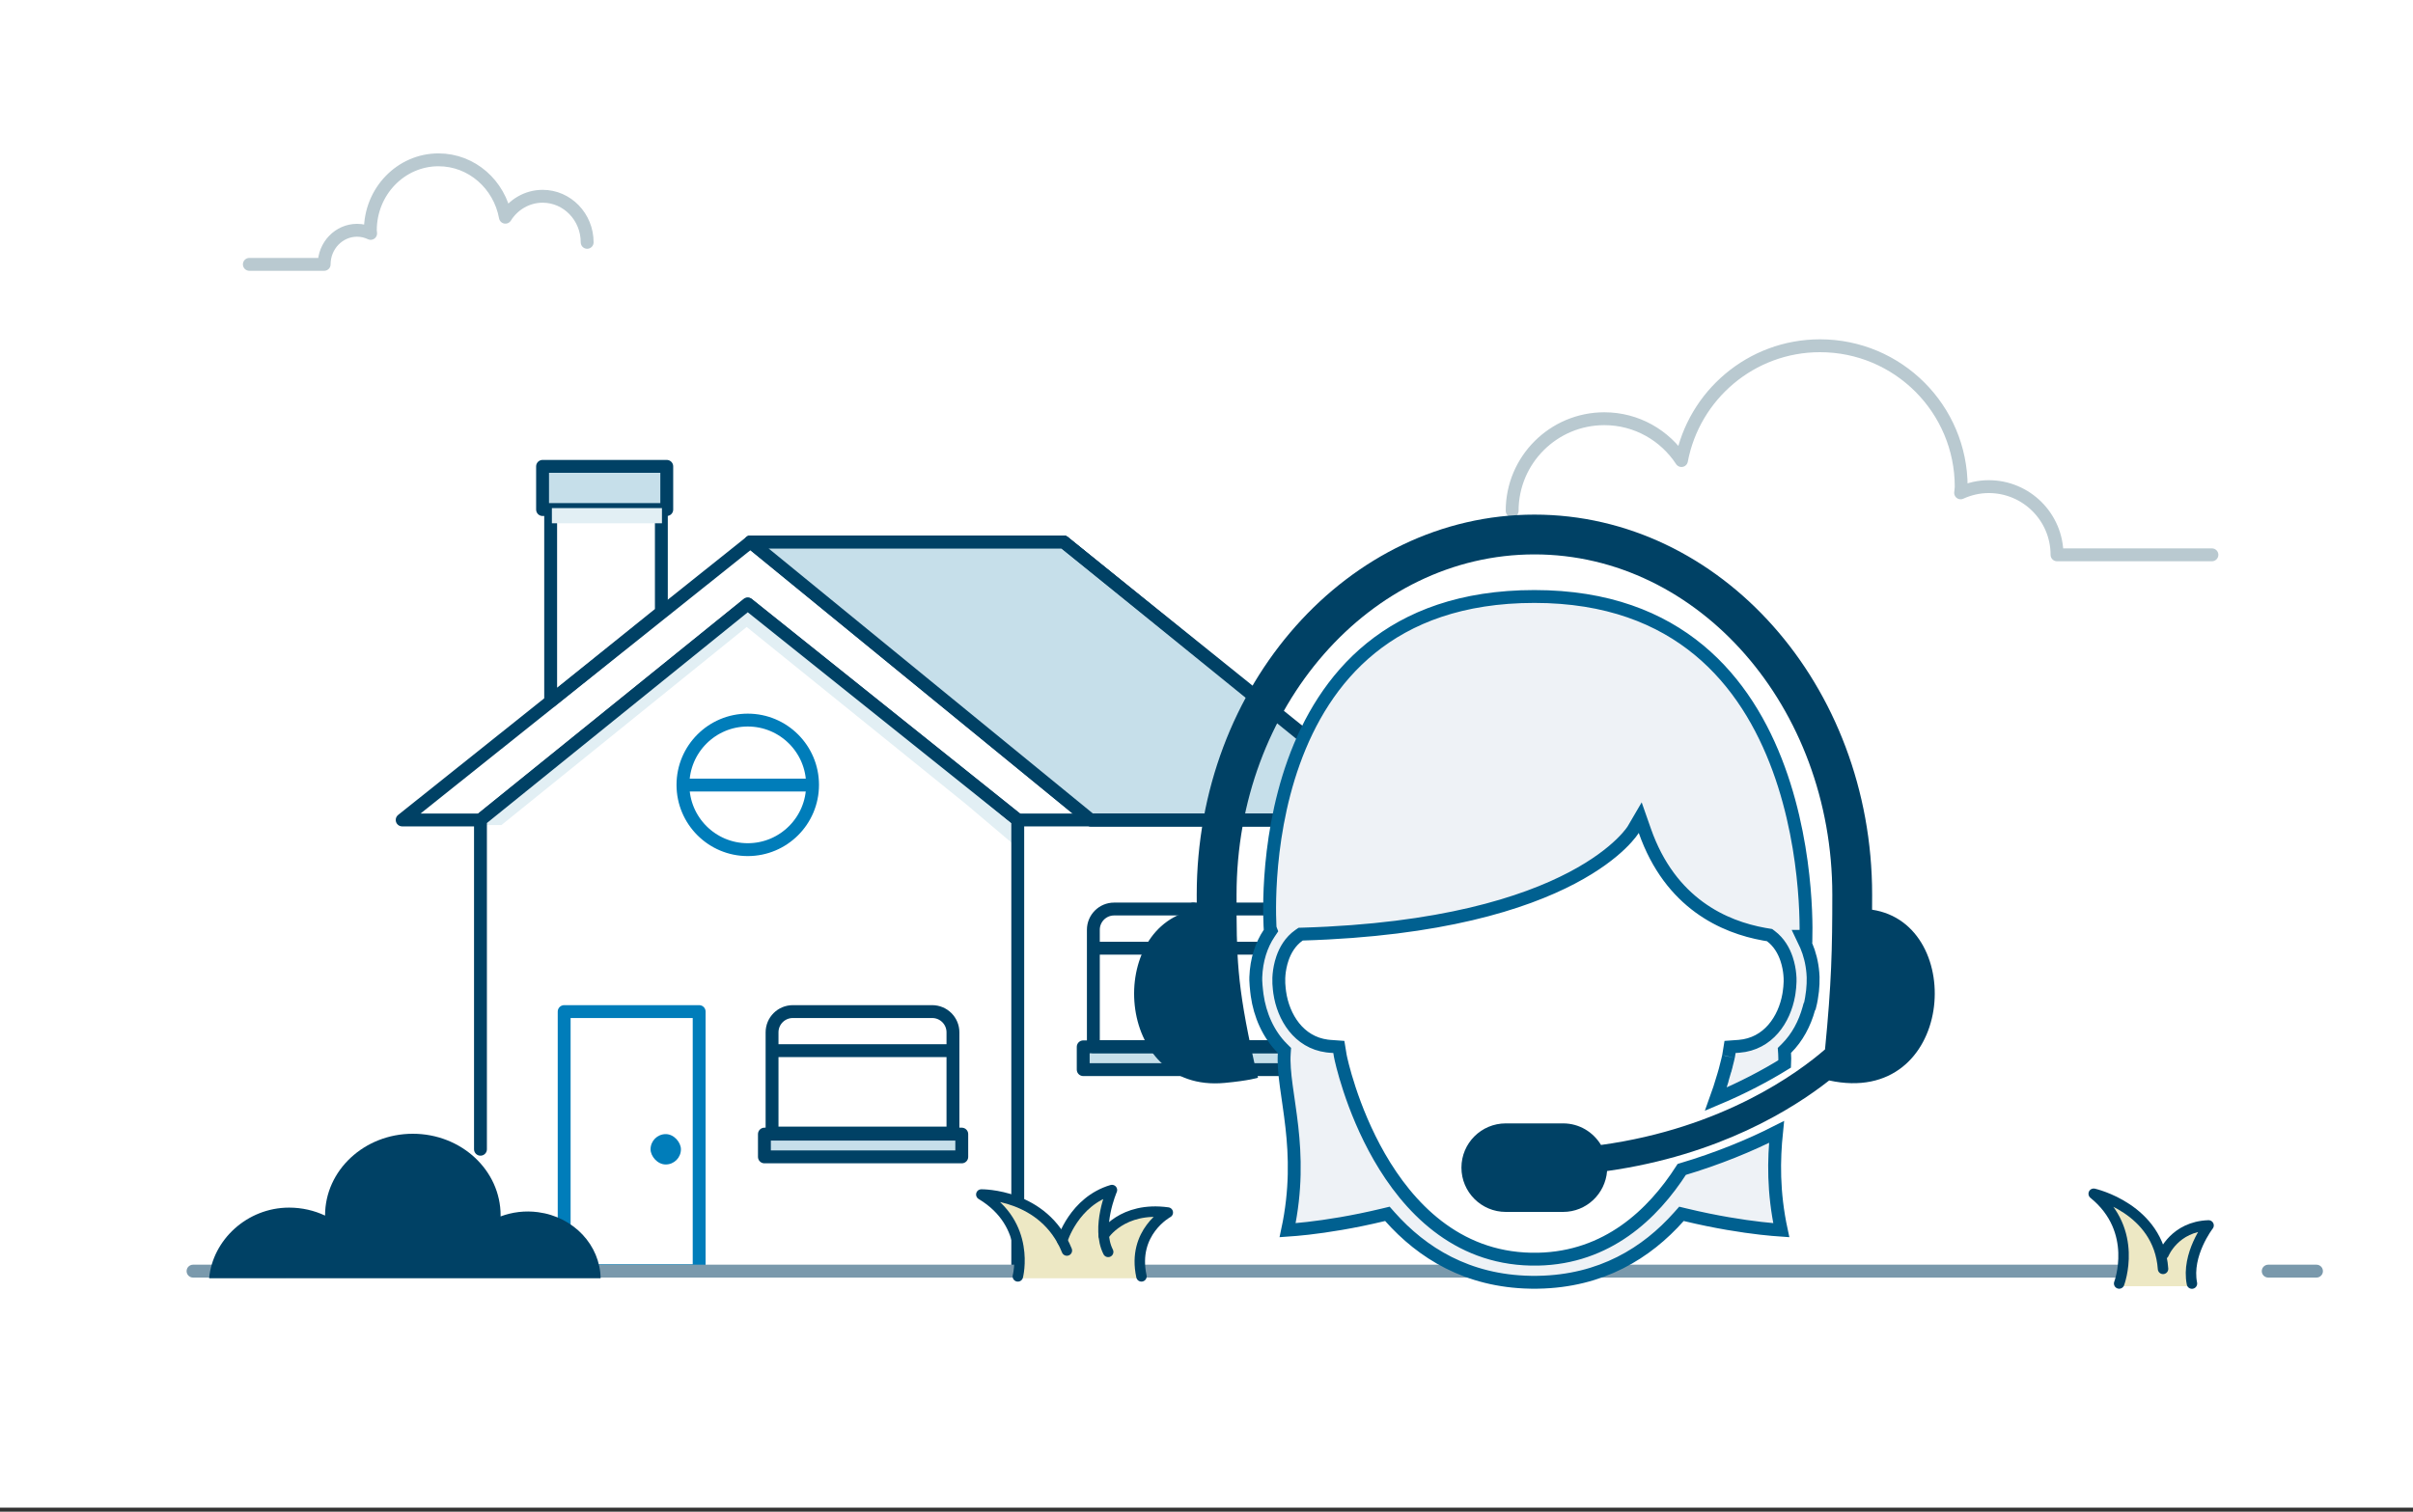 <svg width="300" height="188" viewBox="0 0 300 188" fill="none" xmlns="http://www.w3.org/2000/svg">
<rect x="0" y="0" width="300" height="188" fill="#333333" stroke="none"/>
<rect width="300" height="187.5" fill="white"/>
<path d="M101.022 97.609C101.022 102.059 97.416 105.666 92.966 105.666C88.517 105.666 84.91 102.059 84.91 97.609C84.91 93.16 88.517 89.553 92.966 89.553C97.416 89.553 101.022 93.16 101.022 97.609Z" stroke="#007DBA" stroke-width="1.6" stroke-linecap="round" stroke-linejoin="round"/>
<path d="M85.129 97.635L100.699 97.635" stroke="#007DBA" stroke-width="1.6"/>
<rect x="80.882" y="141.044" width="3.775" height="3.775" rx="1.887" fill="#007DBA"/>
<path d="M68.462 63.371V87.204L82.225 76.126V63.371H68.462Z" stroke="#004165" stroke-width="1.6" stroke-linecap="round" stroke-linejoin="round"/>
<rect x="134.672" y="130.192" width="27.839" height="2.831" fill="#C6DFEA" stroke="#004165" stroke-width="1.6" stroke-linecap="round" stroke-linejoin="round"/>
<rect x="95.037" y="141.044" width="24.536" height="2.831" fill="#C6DFEA" stroke="#004165" stroke-width="1.6" stroke-linecap="round" stroke-linejoin="round"/>
<rect x="67.455" y="58" width="15.441" height="5.371" fill="#C6DFEA" stroke="#004165" stroke-width="1.6" stroke-linecap="round" stroke-linejoin="round"/>
<rect x="68.614" y="63.19" width="13.684" height="1.887" fill="#E2EFF4"/>
<path d="M148.356 113.051V129.834" stroke="#004165" stroke-width="1.6" stroke-linecap="round" stroke-linejoin="round"/>
<path d="M135.933 130.17V115.631C135.933 114.206 137.088 113.051 138.513 113.051H158.527C159.953 113.051 161.108 114.203 161.108 115.629V130.17H135.933Z" stroke="#004165" stroke-width="1.6" stroke-linecap="round" stroke-linejoin="round"/>
<path d="M115.897 125.806H98.568C97.143 125.806 95.987 126.962 95.987 128.387V140.911H118.477V128.387C118.477 126.962 117.322 125.806 115.897 125.806Z" stroke="#004165" stroke-width="1.6" stroke-linecap="round" stroke-linejoin="round"/>
<path d="M86.924 125.806H70.141V158.031H86.924V125.806Z" stroke="#007DBA" stroke-width="1.6" stroke-linecap="round" stroke-linejoin="round"/>
<path d="M132.24 67.399H93.302L135.597 101.973H174.871L132.24 67.399Z" stroke="#004165" stroke-width="1.6" stroke-linecap="round" stroke-linejoin="round"/>
<path d="M132.24 67.399H93.302L135.597 101.973H174.871L132.24 67.399Z" fill="#C6DFEA" stroke="#004165" stroke-width="1.6" stroke-linecap="round" stroke-linejoin="round"/>
<path d="M169.164 102.309V128.35M59.734 101.973H50L93.302 67.399H132.24L175.206 101.973H126.534L92.966 75.119L59.734 101.973Z" stroke="#004165" stroke-width="1.6" stroke-linecap="round" stroke-linejoin="round"/>
<path d="M60 102.605L92.832 75L126 102.605V105L120.16 100.053L92.832 77.974L62.345 102.605H60Z" fill="#E2EFF4"/>
<path d="M136.088 117.924H161.095" stroke="#004165" stroke-width="1.6"/>
<path d="M95.981 130.664H118.63" stroke="#004165" stroke-width="1.6"/>
<path d="M59.735 142.926V101.973L92.966 75.119L126.534 101.973V157.695" stroke="#004165" stroke-width="1.6" stroke-linecap="round" stroke-linejoin="round"/>
<path d="M268 158.084H41" stroke="#7A99AC" stroke-width="1.6" stroke-linecap="round" stroke-linejoin="round"/>
<path d="M35.5 158.084H24" stroke="#7A99AC" stroke-width="1.6" stroke-linecap="round" stroke-linejoin="round"/>
<path d="M288 158.084H282" stroke="#7A99AC" stroke-width="1.6" stroke-linecap="round" stroke-linejoin="round"/>
<path d="M188 63.531C188 57.204 193.133 52.074 199.464 52.074C203.483 52.074 207.005 54.155 209.051 57.276C210.588 49.158 217.706 43 226.277 43C235.973 43 243.829 50.852 243.829 60.543C243.829 60.797 243.769 61.039 243.757 61.293C244.822 60.809 245.996 60.519 247.255 60.519C251.94 60.519 255.741 64.318 255.741 69H275" stroke="#B9C9D0" stroke-width="1.6" stroke-linecap="round" stroke-linejoin="round"/>
<path d="M73 30.138C73 26.975 70.52 24.409 67.464 24.409C65.525 24.409 63.82 25.446 62.834 27.013C62.091 22.951 58.658 19.877 54.518 19.877C49.839 19.877 46.044 23.804 46.044 28.647C46.044 28.777 46.077 28.895 46.081 29.025C45.566 28.781 44.997 28.638 44.397 28.638C42.136 28.638 40.302 30.537 40.302 32.877H31" stroke="#B9C9D0" stroke-width="1.6" stroke-linecap="round" stroke-linejoin="round"/>
<path d="M137.218 153.88C137.218 153.88 139.491 150.241 145.18 151.032C145.18 151.032 140.7 153.451 141.904 158.972H126.541C126.541 158.972 128.224 152.518 122 148.783C122 148.783 128.859 148.686 132.058 154.519C132.058 154.519 133.495 149.63 138.237 148.234C138.237 148.234 136.973 151.156 137.212 153.88H137.218Z" fill="#EDE8C4"/>
<path d="M126.545 158.738C126.545 158.738 128.228 152.284 122.004 148.554C122.004 148.554 129.794 148.441 132.641 155.522" stroke="#004165" stroke-width="1.3" stroke-linecap="round" stroke-linejoin="round"/>
<path d="M132.064 154.29C132.064 154.29 133.508 149.402 138.244 148C138.244 148 136.227 152.646 137.776 155.692" stroke="#004165" stroke-width="1.3" stroke-linecap="round" stroke-linejoin="round"/>
<path d="M137.221 153.644C137.221 153.644 139.5 150.01 145.189 150.796C145.189 150.796 140.709 153.215 141.912 158.736" stroke="#004165" stroke-width="1.3" stroke-linecap="round" stroke-linejoin="round"/>
<path d="M268.616 156.288C268.616 156.288 269.976 152.874 274.2 152.733C274.2 152.733 271.408 156.35 272.133 159.961H263.468C263.468 159.961 265.97 153.394 260.303 148.8C260.303 148.8 267.034 150.303 268.616 156.288Z" fill="#EDE8C4"/>
<path d="M263.468 159.622C263.468 159.622 265.97 153.055 260.303 148.46C260.303 148.46 268.394 150.269 268.923 157.803" stroke="#004165" stroke-width="1.3" stroke-linecap="round" stroke-linejoin="round"/>
<path d="M269 155.954C269 155.954 270.36 152.54 274.583 152.399C274.583 152.399 271.792 156.016 272.516 159.633" stroke="#004165" stroke-width="1.3" stroke-linecap="round" stroke-linejoin="round"/>
<path d="M40.415 151.176C39.071 150.547 37.554 150.185 35.944 150.185C30.717 150.185 26.435 154.213 26 158.971H74.673C74.607 154.892 71.374 151.347 66.895 150.752C65.257 150.534 63.663 150.745 62.233 151.281C62.234 151.237 62.239 151.196 62.239 151.151C62.239 145.545 57.355 141 51.325 141C45.3 141 40.415 145.546 40.415 151.151V151.176Z" fill="#004165"/>
<g clip-path="url(#clip0_314_869)">
<ellipse cx="191.995" cy="119.483" rx="33.861" ry="23.662" fill="white"/>
<ellipse cx="190.363" cy="119.483" rx="30.597" ry="37.532" fill="white"/>
<path d="M232.749 113.134C232.749 112.522 232.756 111.92 232.756 111.264C232.756 85.201 213.92 64 190.774 64C167.627 64 148.784 85.201 148.784 111.289C148.784 111.938 148.791 112.533 148.791 113.135C137.386 114.841 138.469 135.969 152.26 134.676C155.321 134.39 156.404 134.032 156.404 134.032L155.916 132.039C153.736 122.298 153.736 118.848 153.736 111.264C153.736 87.932 170.352 68.948 190.774 68.948C211.195 68.948 227.804 87.932 227.804 111.264C227.804 118.09 227.706 122.264 226.898 130.509C223.601 133.375 214.236 140.298 199.048 142.394C198.082 140.79 196.343 139.71 194.34 139.71H187.208C184.162 139.71 181.695 142.175 181.695 145.212C181.695 148.249 184.162 150.72 187.208 150.72H194.34C197.231 150.72 199.583 148.473 199.802 145.635C213.733 143.675 222.914 137.912 227.415 134.372C242.957 137.748 244.652 114.913 232.749 113.135V113.134Z" fill="#004165"/>
<path d="M190.766 74.182C199.826 74.182 206.416 76.868 211.23 80.853C216.058 84.849 219.154 90.196 221.132 95.593C223.109 100.988 223.957 106.397 224.306 110.466C224.481 112.497 224.531 114.189 224.538 115.371C224.54 115.802 224.536 116.165 224.531 116.451H224.021L224.56 117.587C224.99 118.604 225.282 119.738 225.387 120.985L225.42 121.53C225.435 122.087 225.404 122.659 225.345 123.238C225.272 123.889 225.165 124.526 225.008 125.139L224.951 125.189L224.888 125.421C224.373 127.303 223.449 129.043 222.106 130.381L221.847 130.639L221.873 131.006C221.903 131.412 221.9 131.851 221.878 132.317C219.528 133.768 216.67 135.289 213.33 136.691C213.657 135.783 213.929 134.952 214.145 134.233L214.146 134.234C214.271 133.825 214.374 133.459 214.464 133.128L214.462 133.127C214.469 133.102 214.479 133.081 214.483 133.062C214.486 133.052 214.487 133.041 214.489 133.031C214.742 132.096 214.912 131.326 214.896 131.385L214.906 131.348L214.912 131.31L215.09 130.204L216.208 130.123H216.214C219.836 129.834 221.847 126.796 222.387 123.737L222.434 123.44C222.497 123.006 222.544 122.557 222.555 122.098L222.552 121.637V121.636L222.521 121.184C222.473 120.668 222.362 119.975 222.116 119.247C221.789 118.278 221.205 117.194 220.161 116.412L220.002 116.293L219.806 116.261L219.334 116.182C214.39 115.296 207.678 112.391 204.495 103.318L203.922 101.684L203.05 103.177V103.177C203.048 103.179 203.046 103.184 203.041 103.192C203.031 103.208 203.013 103.236 202.987 103.274C202.936 103.35 202.852 103.469 202.731 103.624C202.489 103.935 202.097 104.394 201.516 104.955C200.356 106.076 198.435 107.609 195.438 109.183C189.445 112.333 179.126 115.659 161.94 116.168L161.702 116.175L161.506 116.311C160.403 117.081 159.788 118.19 159.445 119.183C159.187 119.93 159.071 120.644 159.02 121.174L158.989 121.636V121.637C158.972 122.1 159 122.557 159.049 122.999L159.103 123.436L159.104 123.439C159.544 126.499 161.463 129.622 164.979 130.086L165.325 130.123H165.331L166.453 130.204L166.635 131.312V131.311C166.709 131.74 168.004 137.801 171.49 143.87C175.036 150.042 180.967 156.412 190.35 156.596H191.222C199.804 156.414 205.474 151.065 209.088 145.435C213.598 144.09 217.535 142.466 220.872 140.775C220.52 144.213 220.439 148.232 221.46 152.992C220.854 152.951 219.996 152.881 218.923 152.759C216.64 152.498 213.386 152.004 209.516 151.071L209.05 150.959L208.73 151.317C204.724 155.829 199.092 159.332 191.233 159.467L190.728 159.474L190.259 159.467C182.429 159.32 176.809 155.822 172.809 151.318L172.491 150.959L172.024 151.071C168.155 152.004 164.901 152.498 162.62 152.759C161.547 152.881 160.689 152.951 160.084 152.992C161.16 147.964 161.013 143.745 160.615 140.182C160.405 138.302 160.119 136.559 159.918 135.05C159.712 133.512 159.589 132.185 159.669 131.001L159.693 130.637L159.435 130.381C157.695 128.645 156.641 126.243 156.293 123.745L156.232 123.245C156.186 122.771 156.138 122.345 156.127 121.935L156.129 121.529V121.526C156.208 119.36 156.817 117.52 157.79 116.07L158.022 115.723L157.91 115.434C157.905 115.358 157.9 115.245 157.892 115.098C157.878 114.797 157.861 114.353 157.852 113.785C157.835 112.649 157.851 111.022 157.984 109.068C158.251 105.155 158.986 99.955 160.85 94.768C162.715 89.582 165.697 84.443 170.436 80.602C175.164 76.771 181.699 74.182 190.766 74.182Z" fill="#EEF2F6" stroke="#006090" stroke-width="1.6"/>
</g>
<defs>
<clipPath id="clip0_314_869">
<rect width="99.542" height="96.279" fill="white" transform="translate(141 64)"/>
</clipPath>
</defs>
</svg>
